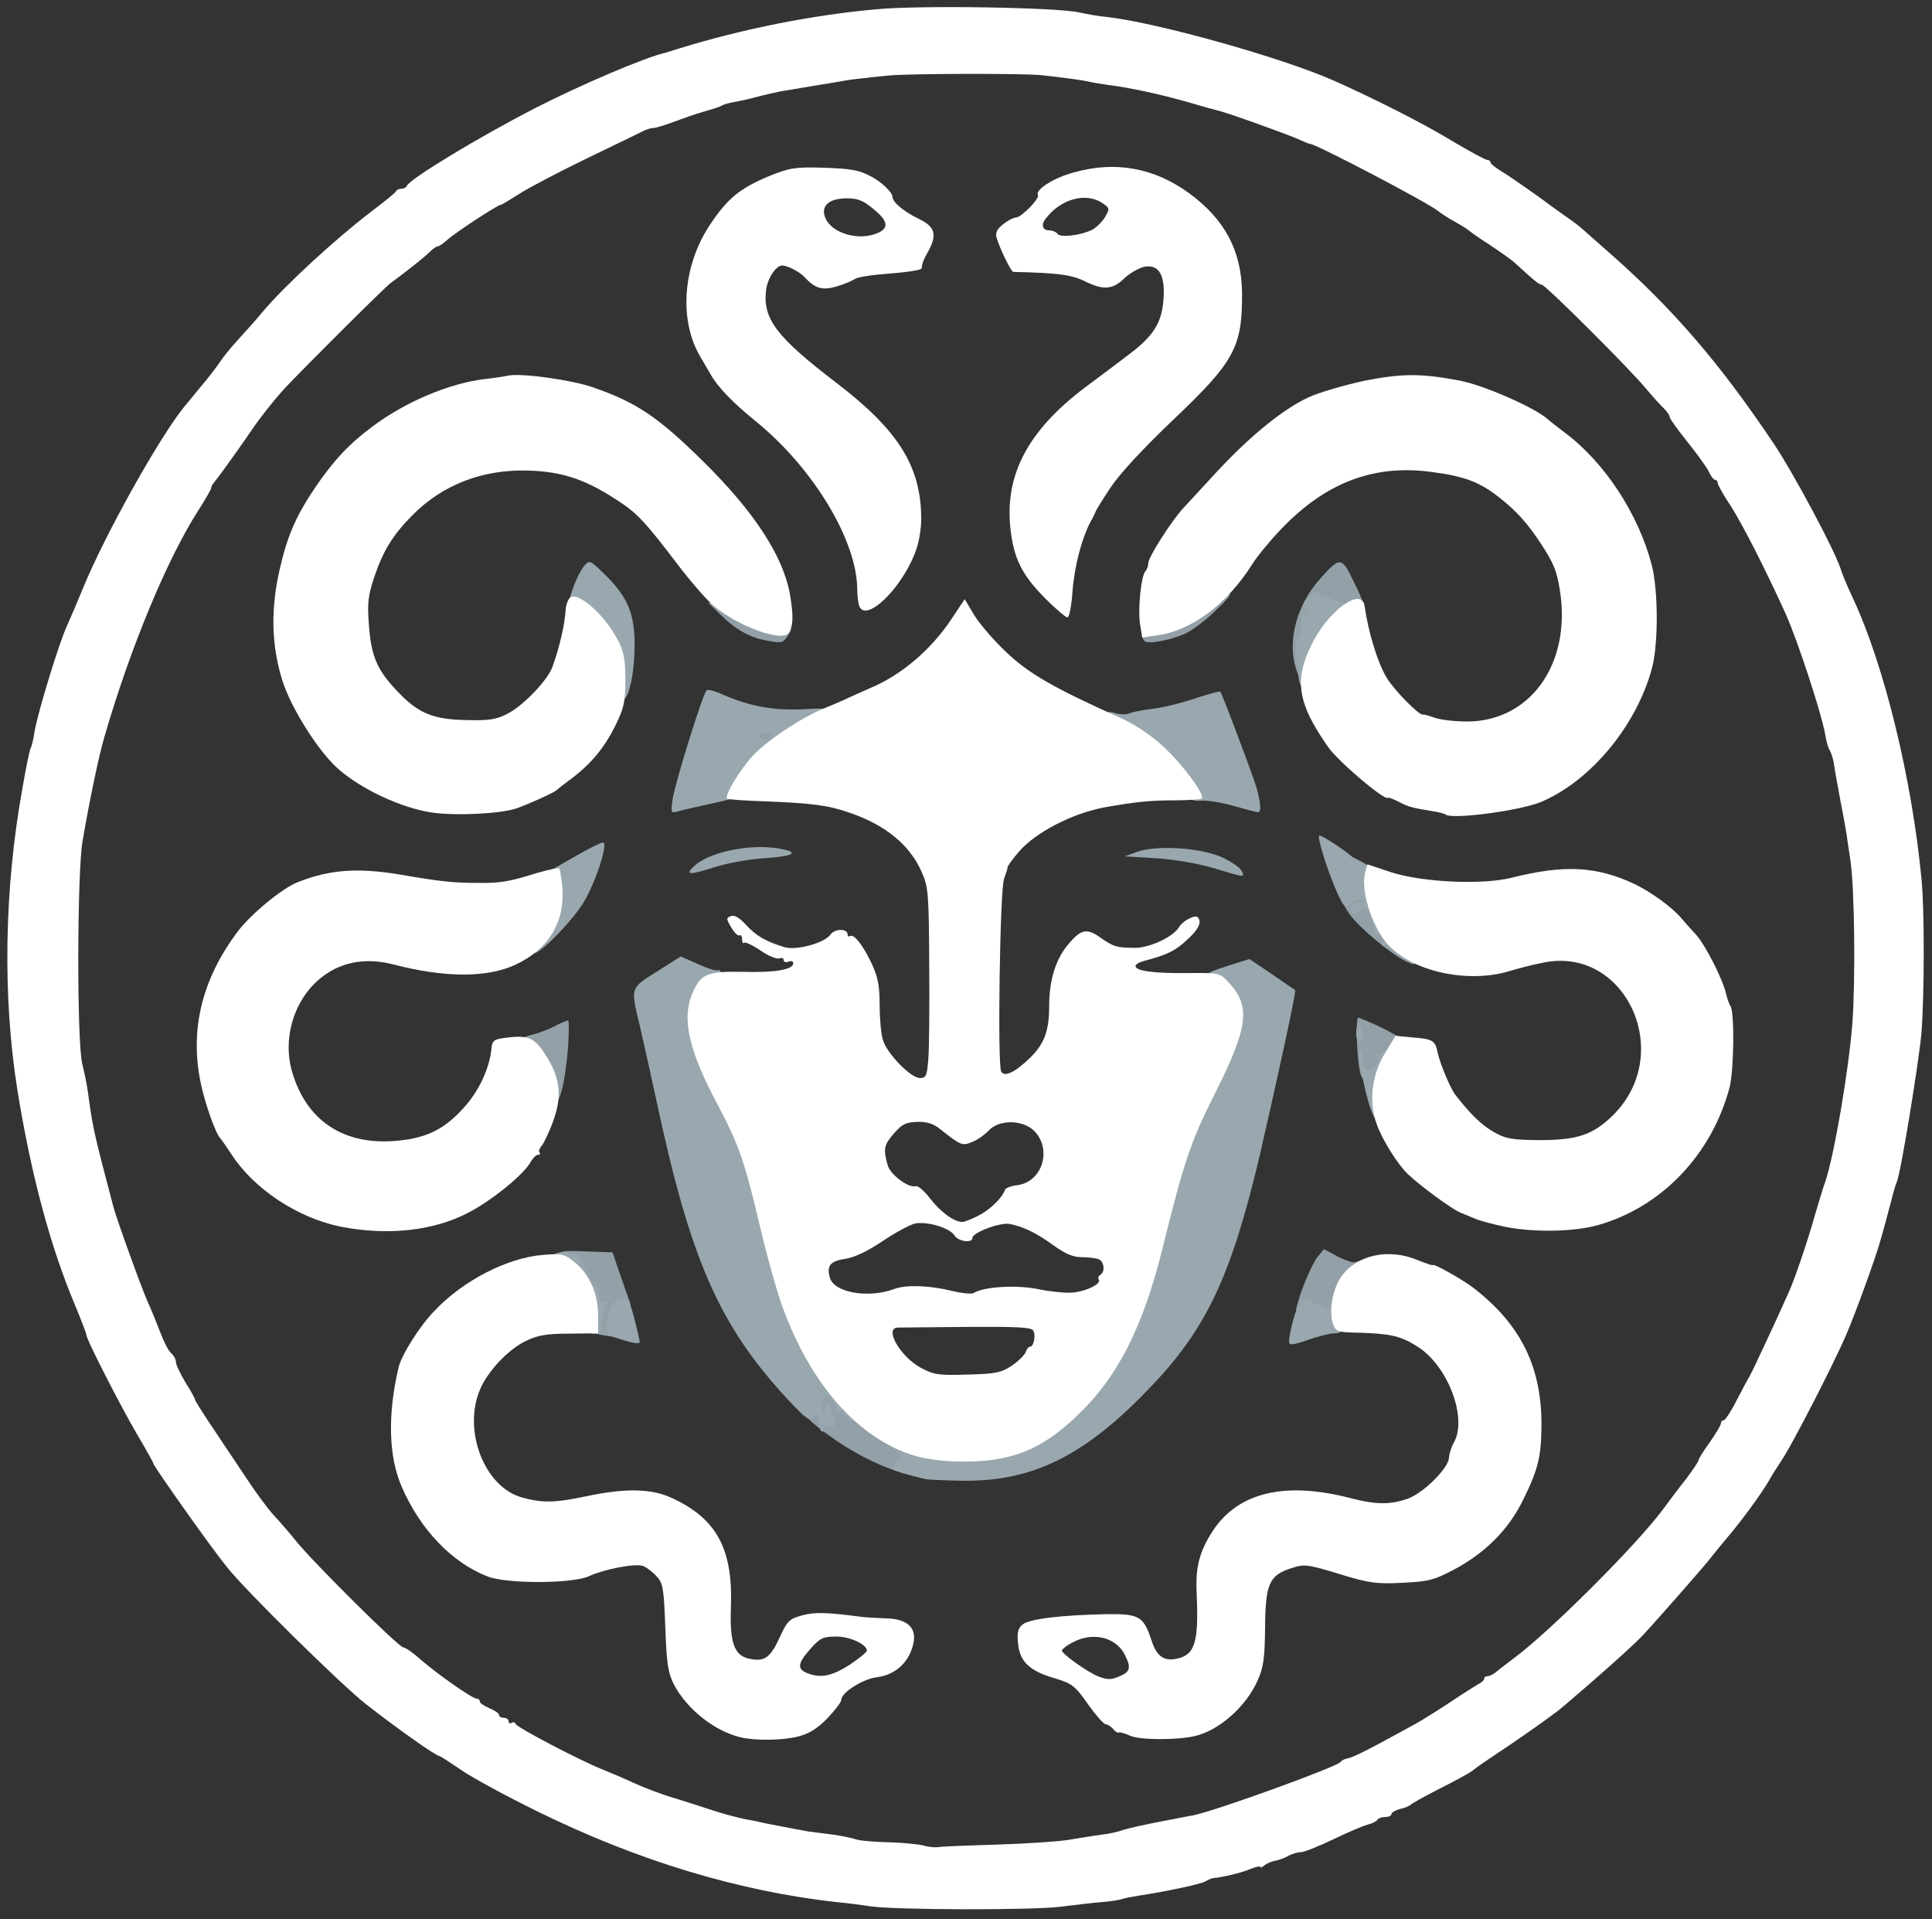 <svg xmlns="http://www.w3.org/2000/svg"   viewBox="0 0 6040 6000"><rect x="0" y="0" width="6040" height="6000" fill="#333333" stroke="none"/><g id="lNbN2rCsRD7GZ6CnK6gQh7" fill="rgb(147,160,167)" style="transform: none;"><g style="transform: none;"><path id="pp5Bcy7sx" d="M2768 4586 c-72 -29 -139 -69 -205 -120 -54 -42 -65 -62 -38 -72 8 -4 15 -17 15 -30 0 -21 4 -24 42 -24 35 0 47 6 80 39 21 22 66 58 101 80 85 54 87 57 87 95 0 52 -17 58 -82 32z"></path><path id="pxG5QE663" d="M1879 4173 c-24 -4 -27 -9 -33 -64 -4 -32 -10 -59 -14 -59 -10 0 -42 -58 -42 -76 0 -8 -9 -14 -20 -14 -15 0 -20 -7 -20 -25 0 -26 0 -26 83 -23 l82 3 28 82 29 82 -21 22 c-12 13 -21 35 -21 51 0 17 -5 27 -12 27 -7 -1 -25 -4 -39 -6z"></path><path id="pnsU2uumj" d="M4077 4113 c-25 -4 -28 -8 -23 -29 13 -52 48 -134 66 -156 l19 -23 45 24 c24 12 49 20 55 16 21 -12 11 41 -14 75 -14 18 -28 49 -31 67 -6 31 -8 33 -48 32 -22 -1 -54 -4 -69 -6z"></path><path id="pWOzySGrA" d="M1711 3406 c-6 -24 -27 -65 -46 -90 -43 -57 -44 -72 -3 -81 18 -4 50 -16 70 -26 21 -11 40 -19 44 -19 3 0 3 37 0 83 -14 166 -42 224 -65 133z"></path><path id="pG1fuaD6Z" d="M4255 3363 c-12 -31 -19 -186 -8 -182 63 24 143 66 143 76 0 15 -33 73 -42 73 -5 0 -8 7 -8 15 0 15 -37 35 -65 35 -7 0 -16 -8 -20 -17z"></path><path id="p11G3dwDc4" d="M4395 3005 c-50 -25 -143 -103 -175 -146 -25 -36 -28 -47 -24 -92 3 -29 7 -62 10 -75 l4 -22 40 20 c33 17 40 26 40 50 0 58 40 143 92 193 32 31 48 55 46 67 -3 18 -5 18 -33 5z"></path><path id="p2DDY6skr" d="M2352 2342 c-8 -6 -12 -23 -10 -43 3 -33 4 -34 51 -37 l48 -3 -3 43 c-3 41 -4 43 -38 46 -19 1 -41 -2 -48 -6z"></path><path id="pQVJwCoyq" d="M4050 2085 c-25 -88 6 -198 79 -278 61 -68 66 -67 104 13 32 65 33 71 17 85 -10 9 -36 15 -63 15 -43 0 -47 2 -47 25 0 14 -4 25 -10 25 -5 0 -10 6 -10 13 0 7 -9 19 -19 26 -16 12 -18 23 -14 68 5 43 3 53 -9 53 -10 0 -20 -17 -28 -45z"></path><path id="pap5LC8on" d="M2390 2001 c-50 -10 -94 -36 -137 -79 l-38 -37 32 -3 c20 -2 45 5 70 21 44 27 84 43 130 52 32 6 32 7 17 31 -17 25 -19 26 -74 15z"></path><path id="p1F1E1b2Cd" d="M3578 2004 c-5 -4 -8 -15 -8 -25 0 -12 14 -20 51 -29 28 -7 81 -32 117 -57 44 -29 75 -43 92 -41 24 3 23 5 -30 57 -30 30 -73 62 -95 72 -48 21 -117 34 -127 23z"></path></g></g><g id="lVqo1nOR0lwy7gYSZAcN6W" fill="rgb(153,168,174)" style="transform: none;"><g style="transform: none;"><path id="p1FMN4hL76" d="M2895 4624 c-53 -12 -105 -27 -105 -32 0 -3 7 -13 16 -23 14 -16 13 -19 -8 -39 l-23 -22 50 5 c28 3 80 11 118 18 140 27 273 -19 396 -137 125 -119 205 -276 266 -524 65 -264 85 -323 161 -477 90 -180 98 -216 61 -272 -15 -22 -35 -42 -47 -46 -38 -12 -20 -32 53 -54 l73 -23 70 47 c38 26 71 49 73 50 4 4 -52 262 -110 514 -90 381 -167 545 -344 729 -203 213 -366 293 -584 291 -53 -1 -105 -3 -116 -5z"></path><path id="p1CREDmzLm" d="M2568 4474 c-5 -4 -8 -18 -8 -32 0 -21 -2 -23 -16 -11 -14 12 -24 5 -81 -56 -215 -232 -305 -437 -412 -940 -17 -77 -39 -178 -50 -225 -30 -124 -32 -120 53 -173 l74 -47 55 24 c30 14 57 22 61 19 3 -3 8 1 12 10 4 11 -4 25 -25 43 -17 14 -36 43 -43 65 -15 53 5 117 82 264 71 135 88 183 139 402 23 95 55 209 73 254 33 89 108 229 133 249 8 7 15 21 15 31 0 11 5 19 11 19 19 0 39 28 39 53 0 23 -2 24 -24 14 -13 -7 -22 -16 -19 -21 4 -5 -1 -6 -11 -3 -13 5 -17 3 -13 -7 6 -16 -11 -36 -30 -36 -8 0 -13 12 -13 28 0 20 3 23 9 12 6 -8 7 -19 4 -25 -4 -7 -2 -7 5 0 7 6 15 26 18 44 6 29 5 33 -9 28 -10 -4 -17 0 -19 9 -2 9 -6 12 -10 8z"></path><path id="pkvkstg1l" d="M4030 4195 c0 -30 24 -115 32 -115 5 0 7 -4 4 -9 -3 -5 5 -8 19 -8 15 0 22 4 18 10 -4 6 0 8 10 4 10 -3 17 -2 17 3 0 6 7 10 15 10 8 0 15 -7 15 -15 0 -28 27 -15 34 16 12 62 8 76 -21 77 -16 0 -54 10 -85 21 -46 16 -58 17 -58 6z"></path><path id="ppD3yP0Iw" d="M1935 4185 c-37 -11 -40 -14 -37 -46 4 -49 22 -79 47 -79 19 0 25 10 39 65 9 35 16 67 16 70 0 7 -19 5 -65 -10z"></path><path id="pW4ZqyCEG" d="M1840 4141 c0 -62 -13 -121 -26 -121 -8 0 -14 -6 -14 -13 0 -7 -18 -23 -40 -37 -22 -14 -40 -30 -40 -36 0 -15 53 -29 58 -15 2 5 10 7 18 4 8 -3 16 3 20 13 11 33 38 84 46 84 3 0 8 12 10 28 2 16 8 26 16 24 10 -2 10 2 2 17 -5 11 -10 33 -10 50 0 24 -4 31 -20 31 -15 0 -20 -7 -20 -29z"></path><path id="pk7LYoxXq" d="M4296 3492 c-24 -39 -61 -231 -41 -210 3 3 7 19 7 36 1 24 5 28 20 24 25 -6 35 -31 17 -44 -11 -7 -9 -8 6 -6 13 3 26 -6 37 -24 23 -36 38 -36 38 2 0 20 -5 30 -15 30 -9 0 -15 9 -15 24 0 13 -5 26 -10 28 -6 2 -13 36 -17 76 -5 66 -14 85 -27 64z"></path><path id="pafM0Px55" d="M4240 3230 c0 -18 4 -29 10 -25 6 3 10 15 10 25 0 10 -4 22 -10 25 -6 4 -10 -7 -10 -25z"></path><path id="p8TOerJvR" d="M1660 2957 c0 -13 9 -32 20 -42 29 -26 52 -105 44 -152 l-6 -40 82 -47 c45 -26 84 -45 87 -42 13 12 -31 140 -67 194 -37 57 -130 152 -150 152 -5 0 -10 -11 -10 -23z"></path><path id="p8A32Yo6a" d="M4347 2962 c-5 -7 -13 -10 -18 -6 -5 3 -9 2 -8 -3 4 -21 -2 -33 -17 -33 -8 0 -13 -4 -10 -9 8 -12 -16 -71 -29 -71 -6 0 -16 5 -22 11 -8 8 -13 8 -17 0 -10 -16 2 -31 27 -32 18 -1 19 -2 4 -6 -10 -3 -26 2 -36 11 -17 15 -20 13 -44 -41 -28 -65 -59 -164 -53 -171 5 -4 86 49 108 71 7 8 26 17 41 21 22 5 27 12 27 38 0 42 22 138 32 138 5 0 8 9 8 19 0 11 5 21 11 23 6 2 9 15 7 28 -2 17 -6 21 -11 12z"></path><path id="pkTSHA6Sf" d="M3795 2714 c-48 -14 -120 -27 -180 -31 l-99 -6 39 -14 c61 -22 197 -13 263 16 29 13 57 32 63 42 12 23 12 23 -86 -7z"></path><path id="pX6OsBPWC" d="M2173 2705 c51 -45 186 -70 275 -50 52 11 29 22 -60 28 -46 3 -112 15 -148 26 -87 28 -102 27 -67 -4z"></path><path id="pXcj7KMDa" d="M2103 2497 c7 -47 93 -326 106 -339 3 -4 26 2 50 13 84 37 161 51 254 46 76 -4 87 -2 87 12 0 9 -25 30 -58 48 -99 56 -114 67 -151 107 -20 22 -41 44 -46 50 -6 6 -15 22 -21 35 -9 20 -24 27 -95 42 -46 10 -95 21 -108 25 -24 7 -24 6 -18 -39z m304 -203 c-3 -4 -14 -3 -24 0 -15 6 -15 8 -3 16 16 10 39 -4 27 -16z"></path><path id="pxuKzKpBx" d="M3855 2519 c-38 -11 -84 -18 -101 -16 -28 2 -35 -3 -58 -40 -36 -56 -138 -149 -192 -176 -33 -15 -44 -27 -44 -43 0 -20 3 -22 28 -14 16 4 35 4 43 0 8 -4 39 -10 70 -14 31 -3 91 -18 133 -32 43 -14 79 -24 81 -22 6 7 103 264 114 303 13 47 14 75 4 74 -5 0 -39 -9 -78 -20z"></path><path id="p1FsdvOuiy" d="M1928 2132 c-3 -33 -17 -80 -31 -108 -23 -46 -88 -116 -116 -125 -13 -5 22 -104 47 -132 15 -17 18 -15 64 30 70 69 92 121 92 218 0 146 -45 239 -56 117z"></path><path id="p5HJE5HDs" d="M4055 2074 c-6 -57 -4 -78 5 -84 8 -5 11 -22 8 -44 -2 -20 0 -36 4 -36 4 0 8 5 8 12 0 6 3 9 6 6 3 -4 1 -15 -5 -25 -8 -15 -6 -23 10 -36 22 -20 39 -22 39 -5 0 6 3 9 6 5 4 -3 20 1 36 9 16 8 33 12 38 9 26 -16 6 42 -26 78 -38 41 -84 134 -84 167 0 13 -7 20 -19 20 -17 0 -20 -10 -26 -76z"></path></g></g><g id="l1jznaNYsgiTd97lV6Rmcpf" fill="rgb(255,255,255)" style="transform: none;"><g style="transform: none;"><path id="pnFZwdkn5" d="M2719 5959 c-25 -4 -72 -10 -105 -13 -304 -34 -620 -129 -933 -283 -96 -47 -203 -105 -238 -129 -35 -24 -66 -44 -68 -44 -11 0 -129 -83 -230 -162 -76 -59 -380 -358 -437 -431 -51 -63 -228 -314 -228 -321 0 -3 -23 -44 -52 -93 -54 -93 -158 -296 -158 -310 0 -5 -16 -46 -35 -92 -78 -185 -138 -409 -181 -676 -46 -290 -41 -625 16 -940 11 -65 23 -122 26 -127 3 -4 9 -29 13 -56 11 -60 76 -274 101 -327 10 -22 33 -76 51 -120 70 -169 239 -471 317 -566 7 -8 30 -36 52 -63 23 -27 49 -61 58 -75 9 -14 35 -46 58 -71 23 -25 57 -63 75 -85 66 -79 225 -226 339 -313 41 -31 77 -60 78 -64 2 -5 10 -8 17 -8 7 0 15 -4 17 -9 8 -21 224 -152 403 -244 141 -72 342 -158 405 -172 3 -1 23 -7 45 -14 195 -60 413 -104 615 -122 136 -13 566 -6 635 10 22 5 60 12 85 14 159 18 547 127 710 199 128 57 286 137 372 190 54 32 102 58 108 58 5 0 10 4 10 8 0 4 15 16 33 27 27 16 127 86 162 113 6 4 26 19 45 32 19 13 40 29 46 35 6 5 44 39 85 75 196 172 344 343 513 595 62 92 193 337 211 395 4 14 22 57 40 95 96 207 182 559 212 871 10 97 9 369 0 484 -9 95 -64 434 -77 465 -5 11 -13 40 -19 65 -7 25 -14 52 -16 60 -2 8 -9 31 -14 50 -13 51 -84 246 -112 309 -42 96 -167 338 -196 381 -15 23 -35 54 -43 69 -23 40 -88 129 -133 181 -21 25 -41 50 -45 55 -13 19 -181 210 -219 250 -36 37 -138 128 -244 218 -24 21 -96 72 -159 115 -63 42 -117 79 -120 82 -9 9 -45 29 -120 67 -41 21 -77 41 -80 45 -3 3 -18 10 -33 13 -15 4 -27 11 -27 16 0 5 -9 9 -19 9 -11 0 -22 4 -25 9 -3 5 -17 12 -31 15 -14 4 -62 24 -107 46 -46 22 -91 40 -101 40 -10 0 -28 5 -40 12 -12 7 -31 13 -41 15 -11 2 -25 8 -33 14 -7 6 -13 9 -13 5 0 -3 -15 0 -32 7 -28 12 -88 26 -115 28 -5 1 -16 5 -26 11 -17 9 -128 32 -207 44 -19 3 -42 7 -50 10 -8 3 -37 8 -65 10 -27 2 -84 9 -125 14 -81 12 -526 11 -601 -1z m406 -193 c94 -3 195 -10 225 -16 30 -5 73 -12 95 -15 22 -2 51 -9 65 -14 14 -5 68 -17 120 -27 52 -10 97 -19 100 -19 73 -15 451 -152 461 -167 3 -5 14 -10 25 -12 12 -2 54 -23 95 -45 41 -22 92 -50 114 -62 22 -12 71 -43 109 -68 37 -25 77 -50 87 -56 11 -5 19 -13 19 -17 0 -5 5 -8 10 -8 6 0 16 -5 23 -10 7 -6 34 -27 62 -48 113 -84 385 -356 465 -465 19 -26 52 -70 73 -96 20 -27 37 -52 37 -56 0 -4 16 -30 35 -56 19 -27 35 -54 35 -59 0 -6 4 -10 9 -10 4 0 23 -28 40 -62 18 -35 37 -70 42 -78 8 -14 87 -183 121 -260 20 -44 61 -166 83 -245 10 -33 23 -78 31 -100 28 -82 73 -345 85 -495 10 -136 7 -423 -6 -510 -2 -14 -6 -41 -9 -60 -2 -19 -12 -75 -22 -125 -9 -49 -19 -103 -21 -120 -3 -16 -9 -34 -13 -40 -4 -5 -11 -28 -14 -50 -13 -70 -85 -289 -123 -375 -62 -137 -135 -280 -172 -338 -23 -34 -41 -67 -41 -72 0 -6 -4 -10 -8 -10 -5 0 -14 -12 -20 -26 -7 -14 -37 -56 -67 -93 -30 -38 -55 -72 -55 -77 0 -5 -8 -17 -17 -26 -10 -9 -36 -38 -58 -64 -51 -62 -314 -324 -325 -324 -8 0 -22 -11 -85 -69 -11 -10 -47 -35 -80 -57 -33 -21 -62 -42 -65 -45 -3 -3 -21 -14 -40 -25 -19 -10 -44 -26 -55 -35 -34 -27 -381 -209 -399 -209 -2 0 -21 -7 -42 -17 -51 -21 -223 -83 -249 -88 -11 -3 -49 -13 -85 -24 -91 -26 -186 -47 -260 -56 -19 -3 -45 -7 -57 -10 -23 -5 -66 -11 -148 -20 -54 -6 -417 -5 -475 1 -19 2 -53 5 -75 8 -22 2 -56 6 -75 10 -19 3 -46 8 -60 10 -14 2 -41 7 -60 10 -19 3 -46 8 -60 10 -14 2 -43 9 -65 14 -22 6 -53 14 -70 17 -46 9 -49 10 -60 16 -5 3 -30 11 -55 18 -25 7 -67 22 -94 32 -27 10 -55 19 -62 19 -8 0 -22 4 -32 9 -9 5 -88 43 -175 85 -87 42 -182 92 -212 111 -30 19 -56 35 -59 35 -10 0 -147 90 -169 111 -11 10 -24 19 -28 19 -5 0 -16 8 -26 18 -15 15 -70 59 -122 97 -19 14 -265 259 -332 330 -30 33 -75 89 -99 125 -42 61 -98 140 -120 167 -6 7 -10 15 -10 19 0 4 -18 35 -39 68 -98 152 -214 431 -295 711 -16 53 -47 201 -68 325 -17 99 -18 624 -1 695 7 28 15 68 18 90 12 91 19 125 46 230 16 61 31 117 33 126 9 36 89 257 107 297 11 24 29 68 40 97 11 29 26 59 34 65 8 7 15 19 15 28 0 8 14 37 30 64 17 26 30 51 30 54 0 3 22 38 48 77 27 40 75 112 107 160 32 49 73 105 91 124 18 19 50 56 70 81 55 68 321 332 335 332 6 0 31 17 54 38 52 45 161 122 175 122 6 0 10 4 10 9 0 5 14 14 30 21 17 7 30 16 30 21 0 5 7 9 15 9 8 0 15 5 15 11 0 5 4 8 9 5 5 -4 11 -2 13 3 3 11 199 113 268 141 25 10 70 29 100 43 30 14 87 36 125 47 39 12 95 30 125 40 30 10 73 21 95 26 22 4 45 8 50 10 11 3 102 20 150 29 17 2 52 7 78 10 27 4 58 10 70 14 12 5 58 9 103 10 44 1 93 6 110 10 16 5 38 7 49 5 11 -2 97 -5 190 -8z"></path><path id="pl71WphCY" d="M2315 5431 c-82 -20 -166 -87 -207 -163 -19 -37 -24 -63 -28 -180 -5 -127 -7 -139 -29 -162 -13 -14 -32 -28 -42 -31 -25 -8 -122 11 -167 32 -50 24 -257 25 -318 1 -111 -43 -210 -146 -268 -280 -41 -93 -45 -225 -10 -373 9 -39 66 -130 113 -178 89 -94 227 -165 338 -174 57 -5 67 -3 97 21 47 36 76 99 76 168 l0 56 -89 1 c-70 0 -100 5 -135 22 -55 25 -121 95 -145 152 -55 128 13 305 130 338 65 18 104 17 199 -3 127 -27 208 -25 273 6 139 65 189 160 182 342 -4 107 10 149 56 159 48 11 67 -2 96 -65 24 -53 30 -59 70 -70 38 -11 78 -10 183 4 14 2 49 4 78 5 64 1 95 26 89 70 -10 63 -54 106 -115 114 -44 5 -112 48 -112 71 0 7 -19 32 -43 57 -30 31 -56 48 -90 57 -51 13 -134 14 -182 3z m340 -226 c30 -20 55 -40 55 -45 0 -20 -55 -45 -98 -44 -38 0 -49 5 -78 38 -40 45 -43 63 -11 76 42 17 77 10 132 -25z"></path><path id="p13Lujxpud" d="M3533 5426 c-17 -8 -33 -12 -36 -10 -2 2 -10 -2 -17 -11 -7 -8 -18 -15 -24 -15 -6 -1 -31 -29 -55 -63 -40 -57 -49 -64 -102 -80 -79 -23 -110 -51 -116 -107 -4 -36 -1 -49 13 -61 21 -18 117 -30 266 -33 100 -1 113 7 138 82 16 50 39 66 80 57 56 -12 68 -52 61 -205 -4 -81 9 -131 51 -195 80 -121 227 -155 433 -101 77 20 122 20 176 1 50 -18 129 -97 129 -129 1 -12 7 -32 15 -46 44 -77 -19 -243 -116 -302 -51 -32 -83 -39 -183 -42 -63 -1 -70 -3 -78 -26 -14 -38 -3 -106 23 -146 48 -71 150 -94 243 -54 25 10 46 17 46 15 0 -7 91 44 125 70 151 116 217 251 214 440 -1 90 -12 133 -58 225 -45 92 -118 165 -216 217 -63 33 -79 37 -162 41 -81 4 -103 1 -197 -28 -99 -30 -109 -31 -148 -18 -70 22 -82 49 -83 186 -1 98 -5 125 -24 167 -36 80 -119 154 -195 172 -56 13 -172 13 -203 -1z m-28 -188 c29 -13 31 -27 11 -66 -27 -53 -97 -71 -158 -40 -21 10 -38 23 -38 28 0 10 78 66 112 80 31 12 43 12 73 -2z"></path><path id="p15fz42jHF" d="M2871 4554 c-175 -47 -327 -211 -419 -453 -18 -45 -50 -159 -73 -254 -51 -218 -69 -268 -135 -393 -91 -170 -113 -269 -80 -347 27 -63 45 -71 160 -69 100 3 156 -7 156 -27 0 -6 -7 -8 -15 -5 -8 4 -15 1 -15 -5 0 -6 -7 -8 -14 -5 -8 3 -35 -8 -59 -25 -25 -17 -47 -27 -51 -24 -3 4 -6 -1 -6 -11 0 -9 -4 -15 -8 -12 -5 3 -16 -8 -26 -25 -16 -27 -16 -30 -1 -35 11 -5 27 5 48 28 31 34 63 52 120 69 37 11 124 -13 143 -39 14 -20 54 -20 54 0 0 5 4 7 8 4 12 -7 41 30 68 88 18 39 24 68 24 126 0 41 4 91 10 110 12 43 87 120 116 120 19 0 22 -7 26 -57 3 -32 4 -166 3 -298 -1 -225 -3 -243 -24 -290 -37 -84 -113 -146 -224 -184 -68 -24 -118 -30 -266 -36 -62 -2 -115 -6 -118 -8 -9 -9 39 -89 79 -133 43 -47 155 -122 223 -149 22 -9 60 -25 85 -37 24 -11 54 -24 65 -29 94 -40 185 -118 247 -210 l44 -66 29 49 c17 28 62 80 100 116 70 67 148 112 355 205 49 22 97 54 137 91 60 55 131 151 120 162 -3 3 -43 6 -89 6 -75 0 -119 5 -216 22 -100 19 -215 78 -267 139 -19 22 -35 44 -35 48 0 4 -5 20 -11 36 -13 34 -21 583 -9 603 11 18 44 2 91 -44 44 -43 59 -84 59 -161 0 -83 21 -149 63 -197 38 -44 56 -47 100 -15 39 27 49 30 108 30 46 -1 118 -35 136 -66 10 -18 49 -38 57 -30 15 15 3 39 -35 73 -36 33 -60 45 -136 65 -13 4 -23 10 -23 15 0 15 56 23 159 22 103 -1 104 -1 132 29 70 75 62 139 -44 350 -75 148 -96 213 -162 479 -61 248 -141 405 -266 524 -113 109 -209 147 -367 145 -42 0 -101 -7 -131 -15z m291 -284 c21 -14 40 -33 44 -42 3 -10 9 -18 14 -18 12 0 19 -36 10 -51 -7 -10 -53 -12 -207 -11 -109 1 -206 2 -215 2 -46 0 6 91 71 126 42 22 56 24 146 21 86 -2 105 -6 137 -27z m-365 -241 c35 -13 108 -11 177 6 33 8 64 11 70 7 32 -20 135 -26 202 -12 32 7 79 12 103 11 45 -3 95 -27 86 -41 -3 -5 -1 -11 5 -15 16 -10 12 -42 -6 -49 -9 -3 -32 -6 -52 -6 -27 0 -51 -10 -87 -36 -55 -40 -97 -60 -139 -68 -30 -5 -116 27 -116 44 0 17 -45 11 -56 -8 -15 -24 -87 -45 -124 -37 -16 4 -61 28 -101 55 -46 31 -86 50 -115 55 -48 7 -60 21 -50 58 12 48 121 67 203 36z m262 -229 c36 -18 75 -56 83 -81 2 -5 19 -12 38 -14 79 -10 110 -112 53 -170 -36 -35 -109 -36 -142 -1 -13 14 -36 30 -52 36 -31 13 -35 11 -102 -42 -19 -15 -40 -22 -69 -21 -36 1 -48 7 -74 37 -31 36 -33 48 -19 98 7 29 66 73 87 66 7 -3 28 15 46 39 32 41 73 72 100 73 7 0 30 -9 51 -20z"></path><path id="pVf8w7zq3" d="M1067 3835 c-136 -27 -273 -118 -343 -226 -16 -24 -31 -46 -34 -49 -15 -13 -50 -112 -63 -177 -34 -166 5 -324 117 -472 41 -54 138 -134 186 -153 101 -40 188 -46 321 -24 121 21 166 26 239 26 74 1 99 -3 189 -31 35 -10 66 -17 69 -14 3 3 7 29 10 59 9 107 -43 193 -145 241 -88 42 -221 42 -383 0 -81 -21 -155 -10 -215 33 -91 64 -134 191 -102 302 44 151 157 228 317 217 99 -7 156 -34 218 -102 48 -52 81 -122 88 -183 3 -32 6 -34 64 -40 58 -5 77 6 116 73 36 63 40 115 14 188 -12 34 -29 69 -36 78 -8 9 -11 19 -7 22 3 4 1 7 -5 7 -6 0 -17 11 -24 24 -21 38 -123 121 -196 158 -108 56 -250 71 -395 43z"></path><path id="p1GgR7KhBg" d="M4705 3835 c-38 -8 -79 -19 -90 -24 -11 -4 -33 -14 -49 -20 -27 -11 -129 -86 -166 -122 -30 -29 -77 -103 -95 -152 -27 -71 -17 -157 25 -225 l33 -54 52 5 c65 5 72 9 80 50 8 34 40 112 56 131 47 60 79 91 116 113 38 22 56 26 136 27 127 1 176 -15 241 -79 194 -194 36 -532 -223 -475 -31 6 -77 18 -103 26 -133 40 -310 -1 -383 -88 -48 -57 -82 -168 -67 -221 l7 -25 75 25 c97 31 283 40 375 17 166 -42 267 -36 386 20 53 26 115 71 145 106 12 14 34 39 49 55 28 33 80 134 91 181 4 16 10 34 14 39 13 20 11 200 -3 255 -56 210 -213 374 -412 430 -76 21 -200 23 -290 5z"></path><path id="pygZHjVmc" d="M1350 2540 c-94 -14 -217 -71 -290 -134 -63 -54 -151 -193 -178 -281 -34 -110 -36 -223 -7 -348 24 -104 51 -165 111 -254 59 -86 105 -135 179 -190 102 -77 241 -135 350 -148 28 -3 61 -8 75 -11 42 -8 200 14 264 37 136 47 203 92 345 232 160 158 250 296 271 417 11 67 10 95 -4 118 -19 31 -160 -20 -237 -86 -22 -19 -73 -78 -114 -132 -92 -121 -120 -152 -170 -186 -109 -74 -184 -100 -295 -103 -141 -4 -266 44 -360 139 -61 61 -92 111 -120 194 -19 57 -22 83 -17 145 7 105 26 148 98 221 60 61 106 79 206 81 72 2 95 -2 128 -19 49 -24 127 -105 142 -147 23 -64 39 -133 42 -185 1 -8 5 -21 10 -28 19 -31 109 45 152 128 19 36 24 61 24 125 0 70 -4 88 -32 145 -34 68 -75 118 -139 166 -22 16 -41 31 -44 34 -8 8 -81 41 -125 57 -49 17 -192 24 -265 13z"></path><path id="p6llVV5Zf" d="M4519 2546 c-2 -2 -20 -7 -39 -10 -63 -10 -78 -14 -108 -30 -16 -8 -31 -14 -33 -12 -10 10 -157 -115 -187 -159 -94 -134 -107 -206 -53 -317 50 -106 158 -186 167 -124 12 84 42 181 70 226 23 38 100 116 112 114 4 -1 18 3 32 8 14 6 53 12 87 13 210 12 349 -175 309 -414 -10 -58 -18 -79 -59 -142 -42 -64 -77 -103 -134 -147 -58 -45 -105 -63 -203 -76 -175 -25 -322 27 -456 159 -39 38 -89 97 -110 130 -78 124 -190 207 -296 221 l-47 7 -6 -37 c-9 -43 2 -157 16 -170 5 -6 9 -17 9 -26 0 -18 72 -131 108 -170 13 -14 60 -65 105 -114 106 -114 208 -197 288 -234 35 -16 115 -39 176 -52 117 -23 177 -23 297 0 74 14 234 84 274 120 9 8 35 28 56 44 123 92 229 254 270 413 20 78 21 243 1 320 -47 178 -189 352 -345 419 -64 28 -283 57 -301 40z"></path><path id="p1ARDJrhOp" d="M3270 1873 c-69 -69 -96 -118 -108 -197 -28 -180 44 -325 233 -467 50 -37 111 -83 137 -103 73 -55 99 -96 105 -165 7 -80 -13 -116 -60 -107 -17 4 -45 20 -62 36 -37 36 -66 38 -126 8 -40 -19 -83 -25 -221 -28 -7 0 -42 -72 -52 -106 -5 -16 0 -27 20 -43 15 -12 33 -21 40 -21 17 0 75 -60 69 -70 -10 -16 48 -54 112 -71 131 -37 253 -14 362 66 111 82 162 179 164 310 1 171 -23 215 -218 400 -91 87 -163 164 -193 209 -26 39 -47 73 -47 76 -1 3 -7 16 -14 28 -29 53 -52 142 -58 220 -3 45 -10 82 -16 82 -5 0 -36 -26 -67 -57z m143 -1154 c13 -6 31 -24 41 -39 16 -29 16 -29 -9 -46 -52 -34 -131 -11 -177 51 -14 18 -8 35 11 35 11 0 23 5 27 11 7 12 69 6 107 -12z"></path><path id="pGeBlIDlK" d="M2686 1894 c-3 -9 -6 -32 -6 -52 -1 -152 -136 -377 -316 -524 -73 -59 -120 -108 -142 -147 -8 -13 -23 -40 -35 -60 -65 -114 -52 -282 33 -409 54 -81 93 -113 181 -150 66 -27 83 -30 164 -28 95 3 119 7 157 27 32 16 68 50 68 64 0 17 36 47 84 70 48 23 56 48 30 97 -18 32 -20 38 -23 57 0 5 -45 12 -98 16 -54 4 -103 11 -110 17 -7 5 -32 16 -56 23 -46 14 -69 7 -102 -29 -16 -17 -53 -36 -70 -36 -19 0 -46 41 -50 77 -11 90 33 147 220 290 195 149 265 262 265 426 0 29 -7 72 -16 96 -40 116 -157 231 -178 175z m59 -1166 c35 -16 31 -38 -15 -75 -31 -26 -48 -33 -83 -33 -57 0 -83 25 -66 63 22 48 106 71 164 45z"></path></g></g></svg>